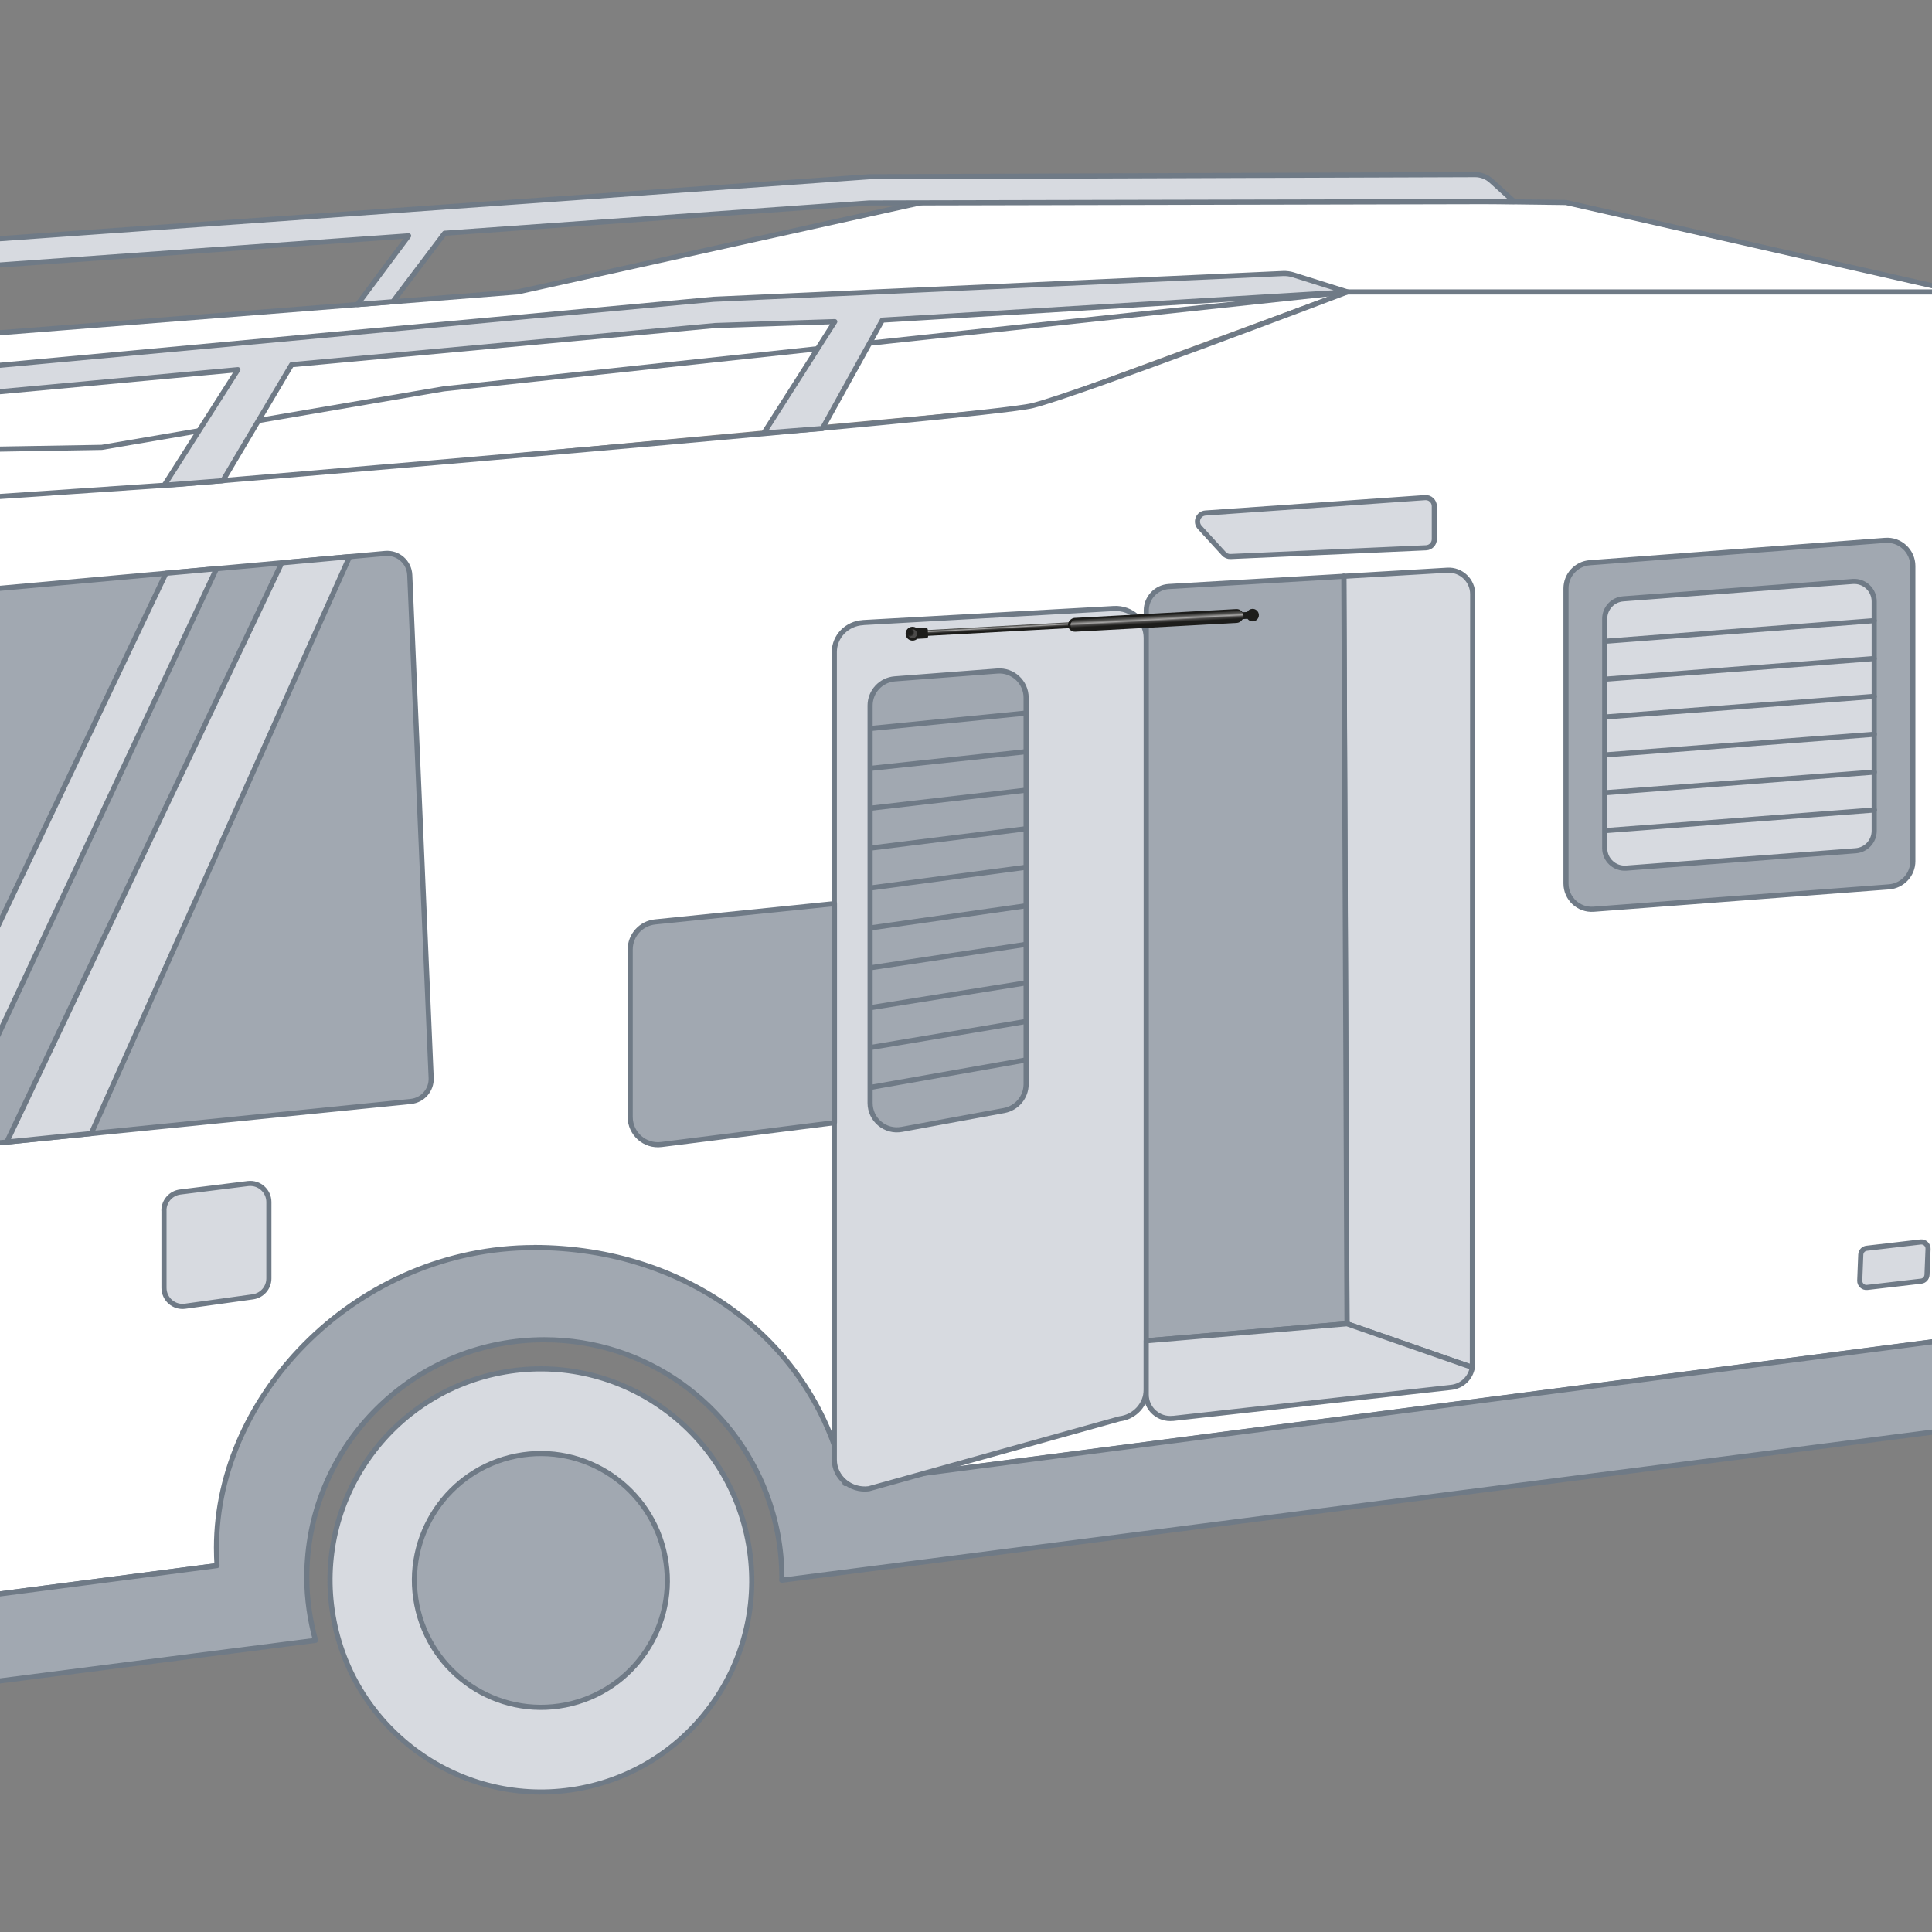 <?xml version="1.0" encoding="UTF-8"?>
<svg xmlns="http://www.w3.org/2000/svg" xmlns:xlink="http://www.w3.org/1999/xlink" viewBox="0 0 283.46 283.46">
  <rect x="0" y="0" width="283.46" height="283.46" fill="#808080" stroke="none"/>
  <defs>
    <style>
      .cls-1 {
        fill: #1d1d1b;
      }

      .cls-2 {
        fill: none;
        stroke-miterlimit: 10;
      }

      .cls-2, .cls-3, .cls-4, .cls-5 {
        stroke: #6f7a86;
        stroke-width: .75px;
      }

      .cls-6, .cls-5 {
        fill: #fff;
      }

      .cls-3 {
        fill: #d7dae0;
      }

      .cls-3, .cls-4, .cls-5 {
        stroke-linecap: round;
        stroke-linejoin: round;
      }

      .cls-4 {
        fill: #a1a8b1;
      }

      .cls-7 {
        fill: url(#Neues_Verlaufsfeld_2);
      }

      .cls-8 {
        fill: url(#Unbenannter_Verlauf_14);
      }

      .cls-9 {
        fill: url(#Neues_Verlaufsfeld_2-2);
      }
    </style>
    <linearGradient id="Neues_Verlaufsfeld_2" data-name="Neues Verlaufsfeld 2" x1="93.74" y1="-225.66" x2="98.38" y2="-225.66" gradientTransform="translate(129.01 133.46) scale(.18)" gradientUnits="userSpaceOnUse">
      <stop offset=".04" stop-color="#1d1d1b"></stop>
      <stop offset=".16" stop-color="#30302e"></stop>
      <stop offset=".34" stop-color="#4f4f4d"></stop>
      <stop offset=".57" stop-color="#a6a5a4"></stop>
      <stop offset=".72" stop-color="#4b4a49"></stop>
      <stop offset=".95" stop-color="#1d1d1b"></stop>
    </linearGradient>
    <radialGradient id="Unbenannter_Verlauf_14" data-name="Unbenannter Verlauf 14" cx="96.06" cy="-156.21" fx="96.06" fy="-156.21" r="3.6" gradientTransform="translate(104.47 77.04) rotate(86.87) scale(.18)" gradientUnits="userSpaceOnUse">
      <stop offset=".04" stop-color="#1d1d1b"></stop>
      <stop offset=".54" stop-color="#1e1e1c"></stop>
      <stop offset=".73" stop-color="#252523"></stop>
      <stop offset=".86" stop-color="#31312f"></stop>
      <stop offset=".96" stop-color="#424140"></stop>
      <stop offset="1" stop-color="#4b4a49"></stop>
    </radialGradient>
    <linearGradient id="Neues_Verlaufsfeld_2-2" data-name="Neues Verlaufsfeld 2" x1="92.04" y1="-353.19" x2="100.09" y2="-353.19" gradientTransform="translate(152.24 155.46) scale(.18)" xlink:href="#Neues_Verlaufsfeld_2"></linearGradient>
  </defs>
  <g id="Klappe">
    <polygon class="cls-6" points="-31.57 66.33 14.93 65.64 65.11 57.05 196.88 42.78 151.5 59.51 32.67 70.51 -30.68 75 -31.57 66.33"></polygon>
    <ellipse class="cls-3" cx="79.34" cy="231.89" rx="30.93" ry="31.04" transform="translate(-43.29 19.69) rotate(-11.14)"></ellipse>
    <ellipse class="cls-4" cx="79.34" cy="231.89" rx="18.55" ry="18.62" transform="translate(-43.29 19.69) rotate(-11.14)"></ellipse>
    <path class="cls-5" d="M197.69,42.83s-39.34,14.97-46.19,16.68c-6.84,1.71-125.3,11.55-125.3,11.55l-101.11,6.88-21.65,1.47c-1.88.13-3.59,1.11-4.64,2.67l-8.26,12.24c-1.05,1.55-1.56,3.41-1.45,5.28l9.04,160.14-.71-12.51,134.43-17.53c-.05-.87,7.61-9.95,7.61-10.83,0-25.38,13.14-23.63,37.09-29.97,15.41-4.08,43.07,7.91,47.46,28.79l163.49-21.32V42.83h-89.81Z"></path>
    <path class="cls-4" d="M78.37,183.04c-25.74,0-46.61,21.36-46.61,44.03,0,.88.03,1.76.08,2.63l-134.43,17.53.71,12.51,136.24-17.54,2.29-.29,9.64-1.24c-.81-2.95-1.28-6.04-1.28-9.24,0-1.17.06-2.33.17-3.47,1.74-17.62,16.6-31.39,34.68-31.39,14.94,0,27.64,9.41,32.6,22.61,1.43,3.81,2.25,7.93,2.25,12.24,0,.15-.02.29-.02.43l172.8-22.24v-13.26l-163.49,21.32c-4.4-20.87-23.16-34.64-45.63-34.64Z"></path>
    <path class="cls-3" d="M126.64,91.34l36.79-2.06c2.57-.14,4.74,1.83,4.74,4.31v110.3c0,2.17-1.68,4.01-3.92,4.28l-36.79,10.26c-2.68.33-5.05-1.68-5.05-4.28v-118.49c0-2.29,1.85-4.18,4.22-4.31Z"></path>
    <polygon class="cls-5" points="-25.27 50.81 -119.01 54.56 -85.99 67.35 14.93 65.64 65.11 57.05 197.69 42.83 287.49 42.83 229.76 29.71 140.38 28.57 75.95 42.83 -25.27 50.81"></polygon>
    <path class="cls-4" d="M-29.68,92.18l3.53,74.6c.09,1.9,1.75,3.33,3.64,3.14l82.79-8.32c1.75-.18,3.05-1.68,2.98-3.44l-3.14-73.8c-.08-1.89-1.72-3.33-3.61-3.16l-83.19,7.53c-1.77.16-3.09,1.68-3.01,3.46Z"></path>
    <polygon class="cls-3" points="41.34 82.58 51.29 81.67 13.38 166.31 .99 167.56 41.34 82.58"></polygon>
    <path class="cls-3" d="M24.06,177.6v11.35c0,1.66,1.46,2.93,3.1,2.7l9.94-1.38c1.35-.19,2.35-1.34,2.35-2.7v-11.21c0-1.64-1.44-2.91-3.07-2.71l-9.94,1.24c-1.36.17-2.39,1.33-2.39,2.71Z"></path>
    <path class="cls-3" d="M127.41,25.94l-180.04,12.83-67.06,12,.68,3.79,66.76-11.96,34.63-2.47-7.64,10.68,6.88-.54,7.43-10.61,70.9-5.06-7.51,10.08,5.2-.41,7.59-10.05,62.29-4.44,94.62-.21-3.35-3.04c-.65-.59-1.49-.91-2.36-.91l-89,.31Z"></path>
    <path class="cls-3" d="M197.69,42.83l-7.94-2.5c-.48-.15-.99-.22-1.5-.2l-83.54,3.78-124.88,11.55-65.82,11.9,2.95,2.82,63.36-10.89,54.58-5.05-10.8,16.96,8.59-.67,10.09-17.02,62.18-5.75,17.52-.57-10.41,16.35,8.59-.67,8.8-15.9,68.24-4.13Z"></path>
    <path class="cls-4" d="M277.15,130.12l-43.32,3.28c-2.2.17-4.07-1.57-4.07-3.77v-43.3c0-1.98,1.53-3.62,3.5-3.77l43.32-3.28c2.2-.17,4.07,1.57,4.07,3.77v43.3c0,1.98-1.53,3.62-3.5,3.77Z"></path>
    <polygon class="cls-3" points="24.35 84.11 31.76 83.44 -8.04 168.47 -16.19 169.26 24.35 84.11"></polygon>
    <path class="cls-3" d="M212.35,83.66l-15.19.89h0l.46,109.67,18.4,6.41s0-.03,0-.04l.05-113.41c0-2.03-1.71-3.64-3.73-3.52Z"></path>
    <path class="cls-5" d="M216.02,200.63v-.04s0,.03,0,.04h0Z"></path>
    <path class="cls-4" d="M122.42,164.72l-25.37,3.2c-2.44.31-4.59-1.59-4.59-4.05v-24.55c0-2.09,1.58-3.85,3.67-4.06l26.3-2.68v32.13Z"></path>
    <path class="cls-3" d="M272.26,124.82l-33.66,2.55c-1.71.13-3.16-1.22-3.16-2.93v-33.65c0-1.54,1.18-2.82,2.72-2.93l33.66-2.55c1.71-.13,3.16,1.22,3.16,2.93v33.65c0,1.54-1.18,2.82-2.72,2.93Z"></path>
    <path class="cls-3" d="M281.86,187.97l-7.9.92c-.6.07-1.13-.41-1.1-1.02l.15-3.79c.02-.49.39-.89.87-.94l7.9-.92c.6-.07,1.13.41,1.1,1.02l-.15,3.79c-.02.49-.39.89-.87.94Z"></path>
    <path class="cls-3" d="M176.02,77.37l3.54,3.87c.25.28.61.43.99.41l28.68-1.28c.68-.03,1.21-.59,1.21-1.26v-4.84c0-.73-.62-1.31-1.35-1.26l-32.22,2.26c-1.06.07-1.56,1.33-.84,2.11Z"></path>
    <g>
      <line class="cls-5" x1="235.59" y1="94.08" x2="274.98" y2="91.06"></line>
      <line class="cls-5" x1="235.6" y1="99.64" x2="274.98" y2="96.62"></line>
      <line class="cls-5" x1="235.6" y1="105.19" x2="274.99" y2="102.17"></line>
      <line class="cls-5" x1="235.61" y1="110.75" x2="275" y2="107.73"></line>
      <line class="cls-5" x1="235.62" y1="116.3" x2="275" y2="113.28"></line>
      <line class="cls-5" x1="235.62" y1="121.86" x2="275.01" y2="118.84"></line>
    </g>
    <polygon class="cls-4" points="197.16 84.55 197.16 84.55 197.16 84.55 197.16 84.55"></polygon>
    <path class="cls-4" d="M197.16,84.55l-25.66,1.5c-1.86.11-3.32,1.65-3.32,3.52v107.16l29.45-2.5-.46-109.67Z"></path>
    <path class="cls-3" d="M172.09,208.11l40.85-4.56c1.59-.18,2.82-1.39,3.08-2.92l-18.4-6.41-29.45,2.5v7.88c0,2.1,1.83,3.74,3.92,3.5Z"></path>
    <path class="cls-4" d="M147.34,162.93l-15.03,2.77c-2.42.45-4.65-1.41-4.65-3.87v-58.31c0-2.06,1.58-3.76,3.63-3.92l15.03-1.15c2.28-.18,4.23,1.63,4.23,3.92v56.69c0,1.9-1.35,3.52-3.22,3.87Z"></path>
    <g>
      <line class="cls-2" x1="127.66" y1="106.89" x2="150.55" y2="104.62"></line>
      <line class="cls-2" x1="127.66" y1="112.74" x2="150.55" y2="110.28"></line>
      <line class="cls-2" x1="127.66" y1="118.59" x2="150.55" y2="115.93"></line>
      <line class="cls-2" x1="127.66" y1="124.44" x2="150.55" y2="121.59"></line>
      <line class="cls-2" x1="127.66" y1="130.29" x2="150.55" y2="127.24"></line>
      <line class="cls-2" x1="127.66" y1="136.15" x2="150.55" y2="132.89"></line>
      <line class="cls-2" x1="127.66" y1="142" x2="150.55" y2="138.55"></line>
      <line class="cls-2" x1="127.66" y1="147.85" x2="150.55" y2="144.2"></line>
      <line class="cls-2" x1="127.66" y1="153.7" x2="150.55" y2="149.86"></line>
      <line class="cls-2" x1="127.66" y1="159.55" x2="150.55" y2="155.51"></line>
    </g>
  </g>
  <g id="Türaufsteller_1">
    <g>
      <rect class="cls-7" x="146.11" y="81.46" width=".85" height="21.67" transform="translate(230.68 -59.06) rotate(86.87)"></rect>
      <rect class="cls-1" x="168.56" y="78.14" width="2.03" height="25.79" rx="1.01" ry="1.01" transform="translate(251.21 -83.27) rotate(86.87)"></rect>
      <path class="cls-1" d="M183.83,91.17c.51-.03.9-.46.87-.97s-.46-.9-.97-.87c-.32.02-.6.2-.75.46l-1.59.09.05,1,1.59-.09c.18.24.47.4.8.38Z"></path>
      <g>
        <path class="cls-1" d="M134.57,93.73l1.31-.07c.17,0,.3-.15.29-.32l-.05-.97c0-.16-.15-.29-.31-.28l-1.32.07c-.18-.14-.42-.21-.66-.2-.56.03-.99.51-.96,1.07.03.56.51.99,1.07.96.25-.01.47-.11.64-.27Z"></path>
        <circle class="cls-8" cx="133.88" cy="92.98" r=".66"></circle>
      </g>
      <rect class="cls-9" x="169.03" y="78.31" width="1.47" height="25.42" rx=".73" ry=".73" transform="translate(251.37 -83.46) rotate(86.87)"></rect>
    </g>
  </g>
</svg>
